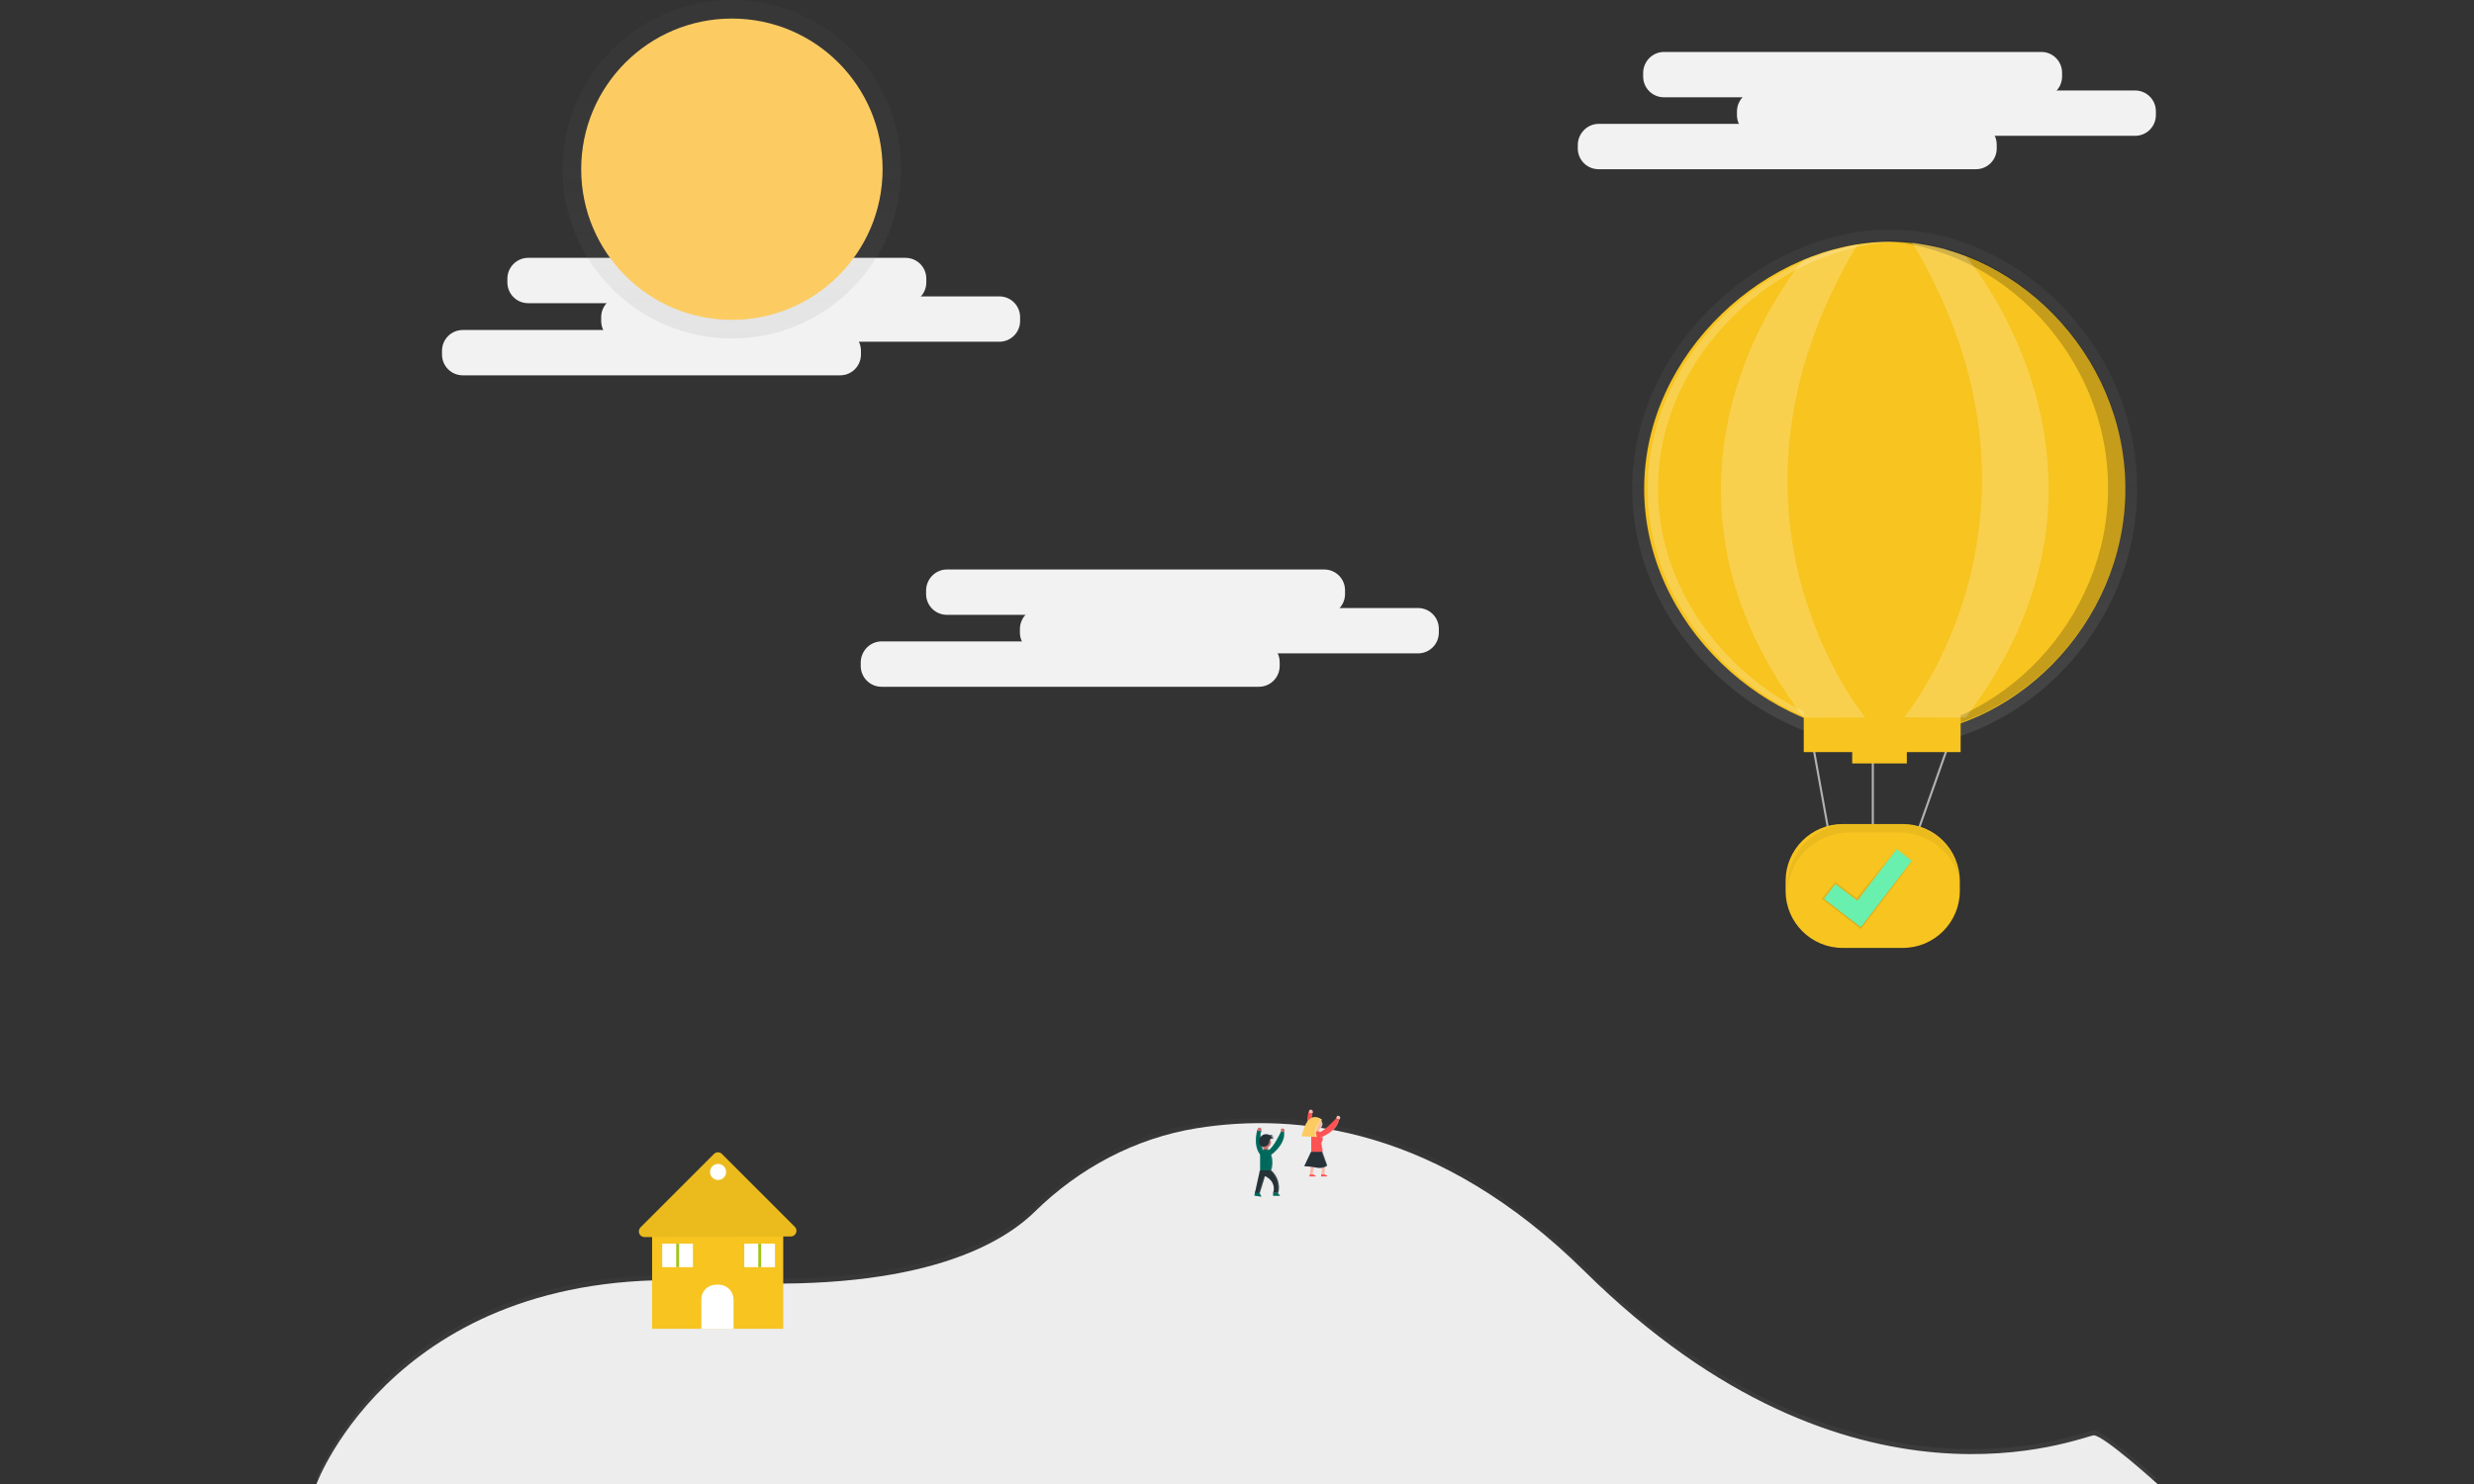 <?xml version="1.0" encoding="utf-8"?>
<!-- Generator: Adobe Illustrator 26.5.0, SVG Export Plug-In . SVG Version: 6.00 Build 0)  -->
<svg version="1.1" id="_x39_b8dff4b-368a-4ab8-bc0b-59c96572f6a5"
	 xmlns="http://www.w3.org/2000/svg" xmlns:xlink="http://www.w3.org/1999/xlink" x="0px" y="0px" viewBox="0 0 1200 720"
	 style="enable-background:new 0 0 1200 720;" xml:space="preserve">
<rect x="0" y="0" width="1200" height="720" fill="#333333" stroke="none"/>
<style type="text/css">
	.st0{fill:#F2F2F2;}
	.st1{opacity:0.5;}
	.st2{fill:url(#SVGID_1_);}
	.st3{opacity:2.000000e-02;enable-background:new    ;}
	.st4{fill:url(#SVGID_00000140694657201533631270000015859565105432620961_);}
	.st5{fill:#FCCC63;}
	.st6{fill:#F7C420;}
	.st7{opacity:5.000000e-02;enable-background:new    ;}
	.st8{fill:#FFFFFF;}
	.st9{fill:#9FC519;}
	.st10{opacity:0.2;}
	.st11{fill:url(#SVGID_00000153677408668985513410000004932197124840755597_);}
	.st12{fill:url(#SVGID_00000027572029588585274630000006175862695737894570_);}
	.st13{fill:#CA7070;}
	.st14{fill:#00695C;}
	.st15{opacity:0.2;fill:#FFFFFF;enable-background:new    ;}
	.st16{fill:#263238;}
	.st17{fill:#FF5252;}
	.st18{fill:#F6B9AD;}
	.st19{fill:none;stroke:#B3B3B3;stroke-width:1.011;stroke-miterlimit:10.114;}
	.st20{fill:url(#SVGID_00000101815208387489237250000007350218095295663011_);}
	.st21{fill:#69F0AE;}
	.st22{fill:url(#SVGID_00000035507070574335895850000005467414270489224603_);}
</style>
<path class="st0" d="M807.1,25.2h183c5.6,0,10.1,4.5,10.1,10.1v1.8c0,5.6-4.5,10.1-10.1,10.1h-183c-5.6,0-10.1-4.5-10.1-10.1v-1.8
	C797.1,29.7,801.6,25.2,807.1,25.2z"/>
<path class="st0" d="M852.6,43.9h183c5.6,0,10.1,4.5,10.1,10.1v1.8c0,5.6-4.5,10.1-10.1,10.1h-183c-5.6,0-10.1-4.5-10.1-10.1V54
	C842.6,48.4,847.1,43.9,852.6,43.9z"/>
<path class="st0" d="M775.4,60.1h183c5.6,0,10.1,4.5,10.1,10.1V72c0,5.6-4.5,10.1-10.1,10.1h-183c-5.6,0-10.1-4.5-10.1-10.1v-1.8
	C765.4,64.7,769.9,60.1,775.4,60.1z"/>
<path class="st0" d="M459.3,276.3h183c5.6,0,10.1,4.5,10.1,10.1v1.8c0,5.6-4.5,10.1-10.1,10.1h-183c-5.6,0-10.1-4.5-10.1-10.1v-1.8
	C449.3,280.8,453.8,276.3,459.3,276.3z"/>
<path class="st0" d="M504.8,295h183c5.6,0,10.1,4.5,10.1,10.1v1.8c0,5.6-4.5,10.1-10.1,10.1h-183c-5.6,0-10.1-4.5-10.1-10.1v-1.8
	C494.8,299.5,499.3,295,504.8,295z"/>
<path class="st0" d="M427.6,311.2h183c5.6,0,10.1,4.5,10.1,10.1v1.8c0,5.6-4.5,10.1-10.1,10.1h-183c-5.6,0-10.1-4.5-10.1-10.1v-1.8
	C417.6,315.7,422.1,311.2,427.6,311.2z"/>
<g class="st1">
	
		<linearGradient id="SVGID_1_" gradientUnits="userSpaceOnUse" x1="603.374" y1="-82.95" x2="603.374" y2="90.119" gradientTransform="matrix(1.011 0 0 -1.011 -10.314 633.674)">
		<stop  offset="0" style="stop-color:#808080;stop-opacity:0.25"/>
		<stop  offset="0.54" style="stop-color:#808080;stop-opacity:0.12"/>
		<stop  offset="1" style="stop-color:#808080;stop-opacity:0.1"/>
	</linearGradient>
	<path class="st2" d="M1015.7,694c-4.9,0-117,48.8-247-79.6C698,544.6,628.9,537.2,580.4,545c-29.8,4.8-57,19.3-78.5,40.4
		c-17.3,17-59.3,40.2-157.5,33.9c-151.1-9.8-191,98.3-191,98.3h893.1C1046.5,717.6,1020.5,694,1015.7,694z"/>
</g>
<path class="st0" d="M153.5,720c0,0,39.8-108.1,191-98.3c98.3,6.4,140.2-16.9,157.5-33.9c21.5-21.1,48.7-35.6,78.4-40.4
	c48.5-7.8,117.6-0.4,188.2,69.4c130,128.4,242.2,79.6,247,79.6s30.9,23.6,30.9,23.6H153.5z"/>
<path class="st3" d="M153.5,720c0,0,39.8-108.1,191-98.3c98.3,6.4,140.2-16.9,157.5-33.9c21.5-21.1,48.7-35.6,78.4-40.4
	c48.5-7.8,117.6-0.4,188.2,69.4c130,128.4,242.2,79.6,247,79.6s30.9,23.6,30.9,23.6H153.5z"/>
<path class="st0" d="M256.2,125.1h183c5.6,0,10.1,4.5,10.1,10.1v1.8c0,5.6-4.5,10.1-10.1,10.1h-183c-5.6,0-10.1-4.5-10.1-10.1v-1.8
	C246.1,129.7,250.6,125.1,256.2,125.1z"/>
<path class="st0" d="M301.7,143.8h183c5.6,0,10.1,4.5,10.1,10.1v1.8c0,5.6-4.5,10.1-10.1,10.1h-183c-5.6,0-10.1-4.5-10.1-10.1v-1.8
	C291.6,148.3,296.1,143.8,301.7,143.8z"/>
<path class="st0" d="M224.5,160.1h183c5.6,0,10.1,4.5,10.1,10.1v1.8c0,5.6-4.5,10.1-10.1,10.1h-183c-5.6,0-10.1-4.5-10.1-10.1v-1.8
	C214.4,164.6,218.9,160.1,224.5,160.1z"/>
<g class="st1">
	
		<linearGradient id="SVGID_00000139985680691244520300000014080194102919781277_" gradientUnits="userSpaceOnUse" x1="202.674" y1="558.28" x2="202.674" y2="720.58" gradientTransform="matrix(1.011 0 0 -1.011 149.998 728.819)">
		<stop  offset="0" style="stop-color:#808080;stop-opacity:0.25"/>
		<stop  offset="0.54" style="stop-color:#808080;stop-opacity:0.12"/>
		<stop  offset="1" style="stop-color:#808080;stop-opacity:0.1"/>
	</linearGradient>
	<circle style="fill:url(#SVGID_00000139985680691244520300000014080194102919781277_);" cx="355" cy="82.1" r="82.1"/>
</g>
<circle class="st5" cx="355" cy="82.1" r="73.1"/>
<rect x="316.3" y="597.4" class="st6" width="63.6" height="47.3"/>
<path class="st6" d="M310.7,595.5l35.6-35.6c1.1-1.1,2.8-1.1,3.9,0c0,0,0,0,0,0l35.3,35.3c1.1,1.1,1.1,2.8,0,3.9
	c-0.5,0.5-1.2,0.8-2,0.8l-70.8,0.3c-1.5,0-2.8-1.2-2.8-2.7C309.9,596.7,310.2,596,310.7,595.5z"/>
<path class="st7" d="M310.9,595.5l35.6-35.6c1.1-1.1,2.8-1.1,3.9,0c0,0,0,0,0,0l35.3,35.3c1.1,1.1,1.1,2.8,0,3.9
	c-0.5,0.5-1.2,0.8-2,0.8l-70.8,0.3c-1.5,0-2.8-1.2-2.8-2.7C310.1,596.7,310.4,596,310.9,595.5z"/>
<path class="st8" d="M347.3,623.3h1.3c4,0,7.2,3.2,7.2,7.2v14.2l0,0h-15.6l0,0v-14.2C340.1,626.5,343.3,623.3,347.3,623.3z"/>
<circle class="st8" cx="348.3" cy="568.6" r="3.9"/>
<rect x="321.2" y="603.4" class="st8" width="14.9" height="11.4"/>
<rect x="328" y="603.4" class="st9" width="1.4" height="11.4"/>
<rect x="361" y="603.4" class="st8" width="14.9" height="11.4"/>
<rect x="367.8" y="603.4" class="st9" width="1.4" height="11.4"/>
<g class="st10">
	
		<linearGradient id="SVGID_00000037654265793158700460000017073729387129978552_" gradientUnits="userSpaceOnUse" x1="3455.615" y1="85.32" x2="3455.615" y2="85.36" gradientTransform="matrix(-1.011 0 0 -1.011 4106.226 633.674)">
		<stop  offset="0" style="stop-color:#808080;stop-opacity:0.25"/>
		<stop  offset="0.54" style="stop-color:#808080;stop-opacity:0.12"/>
		<stop  offset="1" style="stop-color:#808080;stop-opacity:0.1"/>
	</linearGradient>
	<path style="fill:url(#SVGID_00000037654265793158700460000017073729387129978552_);" d="M611.1,547.3L611.1,547.3
		C611,547.3,611.1,547.3,611.1,547.3z"/>
</g>
<g class="st10">
	
		<linearGradient id="SVGID_00000010997223091527522140000005390336220326493845_" gradientUnits="userSpaceOnUse" x1="3450.316" y1="56.28" x2="3450.316" y2="86.15" gradientTransform="matrix(-1.011 0 0 -1.011 4106.226 633.674)">
		<stop  offset="0" style="stop-color:#808080;stop-opacity:0.25"/>
		<stop  offset="0.54" style="stop-color:#808080;stop-opacity:0.12"/>
		<stop  offset="1" style="stop-color:#808080;stop-opacity:0.1"/>
	</linearGradient>
	<path style="fill:url(#SVGID_00000010997223091527522140000005390336220326493845_);" d="M612.6,576.7h0.1c0.1,0,0.1-0.1,0.1-0.1
		c0,0,0-0.1,0-0.1v-0.1c-0.1-0.2-0.3-0.6-0.5-0.8l-0.1-0.2c0-0.1,0-0.1,0-0.2c0,0,0-0.1,0-0.1l2.2-7.2l0,0l0.1-0.2
		c0,0,2.8,1.2,3.5,3.6c0.4,1.2,0.4,2.4,0.1,3.6l0,0l0,0L618,575h0.1v1.3h3c0.2-0.1-0.1-0.4-0.4-0.6l-0.1-0.1l-0.2-0.2l0,0
		c-0.1-0.1-0.1-0.1-0.1-0.2l-0.1-0.1v-0.1h-0.1V575c0.8-3.6-0.4-7.3-3.1-9.8l0,0c0.7-2.2,0.7-4.5,0-6.7c0.3-0.2,5.8-4.2,5.8-9.3
		c0-0.3,0-0.6,0-0.8c0,0,0.5-0.4,0-1.1v-0.1l0,0l0,0l0,0l0,0l0,0l0,0l0,0l0,0l0,0l0,0l0,0l0,0l0,0h-0.1h-0.3c-0.2,0-0.4,0.1-0.6,0.2
		c0,0-0.3,1,0,1.3h-0.1c0,0-3.3,7.1-5.5,8.1l-0.2-0.1v-0.9c0,0,0-0.1,0-0.1l0,0c0,0,0-0.1,0-0.1c0.2-0.1,0.5-0.3,0.7-0.5l0,0
		c0.1-0.1,0.1-0.2,0.2-0.2l0,0l0.1-0.1l0,0l0.1-0.1l0,0l0.1-0.1l0,0c0-0.1,0.1-0.2,0.1-0.3l0,0v-0.1l0,0v-0.2l0,0c0,0,0-0.1,0-0.1
		l0,0c0-0.1,0-0.1,0-0.2c0-0.3-0.1-0.6-0.2-0.8c0-0.1,0-0.1-0.1-0.2l-0.1-0.1l-0.1-0.1c0.1-0.1,0.1-0.1,0.2-0.2
		c0.1-0.1,0.3-0.1,0.5-0.1h0.4h0.1c0.1,0,0.1-0.1,0.2-0.1c0.1-0.1,0.2-0.1,0.3-0.1H618h-0.1h-0.1h-0.1h-0.1h-0.1h-0.1h-0.1h-0.1l0,0
		l-0.2-0.1c0.1,0,0.2,0.1,0.3,0.1h0.3h0.1l0,0l0,0l0,0l0,0l0,0l0,0l0,0l0,0l0.1-0.1l0,0l0,0l0,0l0,0l0,0l0,0l0,0v-0.1h-0.1h-0.1l0,0
		c-0.1,0-0.3,0-0.4,0H617l0,0h-0.1l0,0l-0.1-0.1l0,0c0.3,0.1,0.7-0.1,0.9-0.4s-0.1-0.7-0.4-0.9l0.1-0.1c0.1-0.1,0.2-0.2,0.2-0.4
		c0-0.1,0-0.1,0-0.2l-0.1,0.1h-0.1c-0.2,0.1-0.4,0.2-0.7,0.2h-0.1c-0.2-0.1-0.4-0.1-0.6-0.2l-0.2-0.1h-0.1h-0.1h-0.1h-0.1h-0.5
		c-0.8,0-1.5,0.3-2,0.8c-0.1,0.1-0.2,0.3-0.3,0.4c-0.1-0.7,0.1-1.5,0.4-2.2h-0.1l0,0h-0.2l-0.1,0.2c0-0.2,0.1-0.5,0.3-0.7h-0.1
		c0.3-0.3,0.3-0.8,0-1.1c-0.5-0.7-1.4-0.2-1.4-0.2c-0.1,0.2-0.1,0.5-0.1,0.7l-0.1-0.1c-0.2,0.5-2,6.8,1,10.8c0,0.1,0,0.2,0,0.3v6.8
		l-2,9.3l0,0l0,0l0,0l-0.4,1.7L612.6,576.7L612.6,576.7z M613.1,554.8c0.2,0.1,0.3,0.2,0.5,0.3c0,0.1,0,0.1,0,0.2v0.9l-0.2,0.1
		C613.3,555.9,613.2,555.4,613.1,554.8L613.1,554.8z"/>
</g>
<path class="st13" d="M622.9,549.1c0,0,0.5-0.4,0-1.2c-0.5-0.8-1.5-0.2-1.5-0.2s-0.4,1.1,0,1.4C621.8,549.3,622.9,549.1,622.9,549.1
	z"/>
<path id="_x33_9458adb-bcd5-4769-9abe-182f7ae0ca71" class="st14" d="M617.5,578.6h2.4c0,0.2,0.1,0.5,0.2,0.6c0.3,0.4,1,0.8,0.7,1
	h-3.3V578.6z"/>
<path class="st15" d="M620,579.2c-0.2-0.2-0.3-0.4-0.2-0.6h0.2c0,0.2,0.1,0.5,0.2,0.6c0.3,0.4,1,0.8,0.7,1h-0.2
	C620.9,580,620.3,579.6,620,579.2z"/>
<path id="_x32_4b3a5d5-99f8-4317-aac1-7589e0408752" class="st14" d="M608.8,578.1l2.3,0.4c-0.1,0.3,0,0.6,0.1,0.8
	c0.3,0.5,0.8,1.2,0.5,1.3l-3.3-0.5L608.8,578.1z"/>
<path class="st14" d="M609.9,548c0,0-2.6,8.2,1.8,12.7l1.3-1c0,0-2.6-9-1.1-11.1C609.3,547.9,609.9,548,609.9,548z"/>
<path class="st13" d="M611.7,548.7c0,0,0.5-0.4,0-1.2c-0.5-0.8-1.5-0.2-1.5-0.2s-0.4,1.1,0,1.4C610.6,549,611.7,548.7,611.7,548.7z"
	/>
<path class="st15" d="M611,579.2c-0.1-0.2-0.2-0.5-0.1-0.8l-2.1-0.3l0,0l2.3,0.4c-0.1,0.3,0,0.6,0.1,0.8c0.3,0.5,0.8,1.2,0.5,1.3
	h-0.1C611.8,580.4,611.3,579.7,611,579.2z"/>
<path class="st13" d="M614,559.3h-0.2c-0.6,0-1.1-0.5-1.1-1.1v-1.4c0-0.6,0.5-1.1,1.1-1.1h0.2c0.6,0,1.1,0.5,1.1,1.1v1.4
	C615.1,558.8,614.6,559.3,614,559.3z"/>
<path class="st15" d="M612.8,560.3c0,0-2.5-8.8-1.2-11h0.2l0,0h0.1c-1.4,2.1,1.1,11.1,1.1,11.1l-1.3,1l-0.1-0.1L612.8,560.3z"/>
<circle class="st13" cx="613.8" cy="554.2" r="2.7"/>
<path class="st15" d="M614.8,558.1v-1.2c0-0.1,0-0.2,0-0.3c1.3-0.7,1.9-2.3,1.2-3.7c-0.4-0.9-1.3-1.4-2.3-1.5h0.2
	c1.5,0,2.7,1.2,2.7,2.7c0,1-0.6,2-1.5,2.4c0,0.1,0,0.2,0,0.3v1.2c0,0.7-0.6,1.2-1.2,1.2h-0.2C614.4,559.2,614.8,558.7,614.8,558.1z"
	/>
<path class="st14" d="M611.1,567.8c0,0,5.3,0.6,5.5,0c0.8-2.4,0.8-5.1,0-7.5c0-1.5-1.2-2.7-2.7-2.7l0,0l0,0c-1.5,0-2.7,1.2-2.7,2.7
	l0,0V567.8z"/>
<path class="st16" d="M611.1,567.8l-2.4,10.9h2.4l2.5-8.1c0,0,3,1.3,3.9,4c0.5,1.3,0.5,2.8,0,4.1h2.6v-0.1c0.9-4-0.5-8.1-3.5-10.8
	l0,0"/>
<path class="st15" d="M616.2,567.8c0.8-2.4,0.8-5.1,0-7.5c0-1.4-1.1-2.6-2.6-2.7h0.2c1.5,0,2.7,1.2,2.7,2.7l0,0
	c0.8,2.4,0.8,5.1,0,7.5c-0.1,0.2-0.8,0.3-1.7,0.3C615.6,568.1,616.2,568,616.2,567.8z"/>
<path class="st14" d="M616.6,560.3c0,0,7.1-4.9,6.3-11.2h-1.6c0,0-3.8,8.2-6.2,9C612.7,558.9,616.6,560.3,616.6,560.3z"/>
<g class="st10">
	<path class="st8" d="M613.5,570.8l-2.4,8h-0.4l2.5-8.1L613.5,570.8z"/>
	<path class="st8" d="M616.2,567.8h0.4c3,2.7,4.3,6.8,3.5,10.8v0.1h-0.4v-0.1C620.5,574.7,619.2,570.6,616.2,567.8z"/>
</g>
<path class="st15" d="M622.7,549.1h0.3c0.7,6.3-6.3,11.2-6.3,11.2l-0.2-0.1C617.2,559.7,623.3,555,622.7,549.1z"/>
<path class="st16" d="M616,553c-0.2,0.4-0.3,0.7-0.3,1.1c-0.1,0.8-0.6,1.5-1.3,1.9c-0.4,0.2-0.8,0.3-1.2,0.3
	c-0.7,0.1-1.3-0.1-1.8-0.5c-0.3-0.3-0.5-0.7-0.6-1.1c-0.3-1.3,0.1-2.6,1-3.5c0.9-0.9,2.3-1.2,3.5-0.7c0.2,0.1,0.4,0.2,0.7,0.2
	c0.4,0.1,0.8,0,1-0.3c0.1,0.3-0.1,0.7-0.4,0.8c-0.1,0-0.1,0-0.2,0c0.4,0.2,0.9,0.2,1.3,0.1c-0.2,0.5-0.9,0.8-1.4,0.6
	c0.5,0.2,1,0.3,1.6,0.3c-0.1,0-0.3,0.2-0.5,0.3c-0.2,0-0.4,0-0.5,0C616.5,552.4,616.2,552.6,616,553z"/>
<g class="st10">
	<path class="st8" d="M616.4,551.2c0.2,0.1,0.4,0.2,0.6,0.2c-0.3,0-0.6,0-0.8-0.2c0.3,0,0.6-0.3,0.6-0.6c0,0,0,0,0-0.1l0.1-0.1
		c0.1,0.3-0.1,0.7-0.4,0.8C616.5,551.1,616.4,551.2,616.4,551.2z"/>
	<path class="st8" d="M615.8,550.7c-0.2-0.1-0.5-0.1-0.7-0.2c-0.3-0.1-0.7-0.2-1-0.2c0.4,0,0.8,0.1,1.2,0.2c0.2,0.1,0.4,0.2,0.7,0.2
		h0.1C616,550.7,615.9,550.7,615.8,550.7z"/>
	<path class="st8" d="M617.2,552.4c0.1,0,0.4-0.3,0.5-0.3c-0.5,0-1.1-0.1-1.6-0.3c0.1,0,0.2,0.1,0.4,0.1c0.4,0.2,0.9,0.3,1.4,0.2
		c-0.1,0-0.3,0.2-0.5,0.3c-0.1,0-0.2,0-0.4,0L617.2,552.4z"/>
	<path class="st8" d="M613,556.3c0.4,0,0.8-0.1,1.2-0.3c0.7-0.4,1.1-1.1,1.3-1.9c0.1-0.4,0.2-0.7,0.3-1.1c0.2-0.3,0.5-0.5,0.9-0.6
		h0.2c-0.4,0-0.7,0.2-0.9,0.6c-0.2,0.4-0.3,0.7-0.3,1.1c-0.1,0.8-0.6,1.5-1.3,1.9c-0.4,0.2-0.8,0.3-1.2,0.3H613z"/>
	<path class="st8" d="M616.6,551.9c0.4,0,0.7-0.2,0.9-0.6l0.2-0.1C617.5,551.6,617.1,551.9,616.6,551.9z"/>
</g>
<path class="st15" d="M622.7,549.1c0,0,0.5-0.4,0-1.2c-0.1-0.2-0.4-0.4-0.7-0.4c0.3,0,0.7,0.1,0.8,0.4c0.5,0.8,0,1.2,0,1.2
	c-0.3,0.1-0.7,0.1-1,0.1C622.2,549.2,622.5,549.1,622.7,549.1z"/>
<path class="st17" d="M634.8,539.2c0,0-2.6,8.2,1.8,12.7l1.3-1c0,0-2.6-9-1.1-11.1C634.1,539.1,634.8,539.2,634.8,539.2z"/>
<path class="st18" d="M636.6,540c0,0,0.5-0.4,0-1.2s-1.5-0.2-1.5-0.2s-0.4,1.1,0,1.4C635.5,540.2,636.6,540,636.6,540z"/>
<path class="st18" d="M638.9,550.6h-0.2c-0.6,0-1.1-0.5-1.1-1.1V548c0-0.6,0.5-1.1,1.1-1.1h0.2c0.6,0,1.1,0.5,1.1,1.1v1.4
	C640,550,639.5,550.6,638.9,550.6z"/>
<path class="st15" d="M637.6,551.6c0,0-2.5-8.8-1.2-11h0.2l0,0h0.1c-1.4,2.1,1.1,11.1,1.1,11.1l-1.3,1l-0.1-0.1L637.6,551.6z"/>
<circle class="st18" cx="638.7" cy="545.4" r="2.7"/>
<path class="st15" d="M639.7,549.3v-1.2c0-0.1,0-0.2,0-0.3c1.3-0.7,1.9-2.3,1.2-3.7c-0.4-0.9-1.3-1.4-2.3-1.5h0.2
	c1.5,0,2.7,1.2,2.7,2.7c0,1-0.6,2-1.5,2.4c0,0.1,0,0.2,0,0.3v1.2c0,0.7-0.6,1.2-1.2,1.2h-0.2C639.2,550.5,639.7,549.9,639.7,549.3z"
	/>
<path class="st17" d="M635.9,559.1c0,0,5.3,0.6,5.5,0c0.6-1.9-1-4-0.2-5.1c0.5-0.7,0.6-1.7,0.2-2.5c0-1.5-1.2-2.7-2.7-2.7l0,0l0,0
	c-1.5,0-2.7,1.2-2.7,2.7l0,0V559.1z"/>
<path class="st15" d="M641.2,554c0.5-0.7,0.6-1.7,0.2-2.5c0-1.5-1.2-2.7-2.7-2.7l0,0h-0.2c1.4,0.1,2.6,1.3,2.6,2.7
	c0.4,0.8,0.3,1.7-0.2,2.5c-0.8,1,0.8,3.1,0.2,5.1c-0.1,0.2-0.6,0.3-1.3,0.3c0.9,0,1.6-0.1,1.7-0.3C642,557.1,640.4,555,641.2,554z"
	/>
<path class="st18" d="M640.3,558.9L640.3,558.9c2,3.2,2.8,7.1,2.2,10.8v0.1h-1.6c0.3-1.4,0.3-2.8,0-4.1c-0.3-1.6-1.2-3-2.5-4
	l-1.6,8.1h-1.5l1.5-10.9H640.3z"/>
<path class="st18" d="M649.6,543.2c0,0,0.6-0.3,0.4-1.2c-0.3-0.9-1.4-0.6-1.4-0.6s-0.7,1-0.4,1.3C648.4,543,649.6,543.2,649.6,543.2
	z"/>
<path class="st17" d="M640.2,552c0,0,8.2-2.6,9.3-8.8l-1.5-0.5c0,0-6.1,6.7-8.6,6.8C636.9,549.5,640.2,552,640.2,552z"/>
<path class="st15" d="M649.3,543.2l0.3,0.1c-1.2,6.2-9.3,8.8-9.3,8.8L640,552C641,551.6,648.2,548.9,649.3,543.2z"/>
<g class="st10">
	<path class="st8" d="M638,561.7l-1.6,8.1h0.4l1.5-7.9C638.2,561.8,638.1,561.8,638,561.7z"/>
	<path class="st8" d="M640.3,558.9h-0.4c2,3.2,2.8,7.1,2.2,10.8v0.1h0.3v-0.1C643.1,565.9,642.3,562.1,640.3,558.9z"/>
</g>
<path class="st15" d="M649.4,543.1c0,0,0.6-0.3,0.4-1.2c-0.1-0.3-0.3-0.5-0.5-0.6c0.3,0.1,0.6,0.3,0.7,0.6c0.3,0.9-0.4,1.2-0.4,1.2
	c-0.3,0-0.7-0.1-1-0.2C648.8,543,649.1,543,649.4,543.1z"/>
<path class="st16" d="M635.9,558.8l-3.3,7c1.9,0.1,3.9,0.3,5.8,0.7c3.7,0.7,5.4-1,5.4-1l-2.4-6.7H635.9z"/>
<path class="st17" d="M636.8,569.8c0,0,1.7,0.4,1.4,1h-3.1l0.2-1H636.8z"/>
<path class="st17" d="M642.4,569.8c0,0,1.7,0.4,1.4,1h-3.1l0.2-1H642.4z"/>
<path class="st5" d="M641.2,543.2c0,0-4.2,5.9-2.3,8.4l-7.5-0.2C631.4,551.4,633.5,537.9,641.2,543.2z"/>
<path class="st15" d="M641.2,543.2c-0.9-0.6-1.9-1-2.9-1.2c0.7,0.2,1.4,0.6,2,1c0,0-4.2,5.9-2.3,8.4l-6.6-0.2v0.2l7.5,0.2
	C637,549.1,641.2,543.2,641.2,543.2z"/>
<path class="st15" d="M641.5,558.8h-0.5l2.4,6.6c-1,0.8-2.2,1.2-3.5,1.2c1.5,0.1,2.9-0.3,4-1.2L641.5,558.8z"/>
<path class="st15" d="M636.8,569.8h-0.4c0,0,1.7,0.4,1.4,1h0.4C638.6,570.1,636.8,569.8,636.8,569.8z"/>
<path class="st15" d="M642.4,569.8h-0.4c0,0,1.7,0.4,1.4,1h0.4C644.2,570.1,642.4,569.8,642.4,569.8z"/>
<polyline class="st19" points="887.3,405.5 877.5,351.1 908.4,349.6 908.4,405.5 929.5,405.5 950.7,345.4 "/>
<path class="st6" d="M893.8,399.8H923c15.2,0,27.6,12.4,27.6,27.6v4.9c0,15.2-12.4,27.6-27.6,27.6h-29.3
	c-15.2,0-27.6-12.4-27.6-27.6v-4.9C866.1,412.2,878.5,399.8,893.8,399.8z"/>
<path class="st7" d="M921.4,399.8H897c-16.6,0.1-30,13.5-30.1,30.1l0,0c0,0.7,0,1.4,0.1,2c1.1-15.8,14.2-28,30-28h24.4
	c15.8,0.1,28.9,12.3,30,28c0-0.7,0.1-1.3,0.1-2l0,0C951.4,413.3,938,399.9,921.4,399.8z"/>
<linearGradient id="SVGID_00000112590482934046264630000012595167917449731759_" gradientUnits="userSpaceOnUse" x1="906.049" y1="180.942" x2="906.049" y2="219.731" gradientTransform="matrix(1.011 2.294871e-03 2.294871e-03 -1.011 -11.084 631.644)">
	<stop  offset="0" style="stop-color:#000000;stop-opacity:0.12"/>
	<stop  offset="0.55" style="stop-color:#000000;stop-opacity:9.000000e-02"/>
	<stop  offset="1" style="stop-color:#000000;stop-opacity:2.000000e-02"/>
</linearGradient>
<polygon style="fill:url(#SVGID_00000112590482934046264630000012595167917449731759_);" points="927.9,417.7 919.9,411.5 
	900.6,435.9 890.2,427.9 883.7,436.1 898.8,447.7 898.8,447.7 902.6,450.7 "/>
<polygon class="st21" points="927.3,417.6 920,412 900.9,437 890.2,428.9 884.7,436.1 898.9,447 898.9,447 902.6,449.8 "/>
<linearGradient id="SVGID_00000063609202658880618120000017276308951747543439_" gradientUnits="userSpaceOnUse" x1="914.039" y1="267.8" x2="914.039" y2="516.44" gradientTransform="matrix(1.011 0 0 -1.011 -10.314 633.674)">
	<stop  offset="0" style="stop-color:#808080;stop-opacity:0.25"/>
	<stop  offset="0.54" style="stop-color:#808080;stop-opacity:0.12"/>
	<stop  offset="1" style="stop-color:#808080;stop-opacity:0.1"/>
</linearGradient>
<path style="fill:url(#SVGID_00000063609202658880618120000017276308951747543439_);" d="M1036.6,237.1c0,69.4-58,125.7-119.8,125.7
	s-125.1-56.3-125.1-125.7s63.3-125.7,125.1-125.7S1036.6,167.6,1036.6,237.1z"/>
<path class="st6" d="M1030.9,237.1c0,66.2-55.3,119.9-114.2,119.9c-58.9,0-119.2-53.7-119.2-119.9s60.4-119.8,119.2-119.8
	C975.6,117.3,1030.9,170.9,1030.9,237.1z"/>
<rect x="898.4" y="361.1" class="st6" width="26.5" height="9.3"/>
<g class="st10">
	<path d="M916.7,116.8c-1.4,0-2.8,0-4.2,0.1c57.3,2.5,110,55.1,110,119.8s-52.7,117.3-109.9,119.8c1.4,0.1,2.8,0.1,4.2,0.1
		c58.9,0,114.2-53.7,114.2-119.9S975.6,116.8,916.7,116.8z"/>
</g>
<g class="st10">
	<path class="st8" d="M804.2,237.1c0-65.2,58.7-118.3,116.7-119.8c-0.8,0-1.7,0-2.5,0c-58.9,0-119.2,53.7-119.2,119.9
		S859.5,357,918.4,357c0.8,0,1.7,0,2.5,0C862.8,355.4,804.2,302.3,804.2,237.1z"/>
</g>
<rect x="874.9" y="340.1" class="st6" width="76.1" height="24.8"/>
<path class="st15" d="M874.9,125.9c0,0-90.4,103.3,0,222.3l29.9-0.1c0,0-82.4-98.2-3.8-229.6l-14.7,3.3L874.9,125.9z"/>
<path class="st15" d="M953.5,124.3c0,0,90.4,104.9,0,223.8l-29.9-0.1c0,0,82.4-99.1,3.8-230.5l14.7,2.9L953.5,124.3z"/>
</svg>
